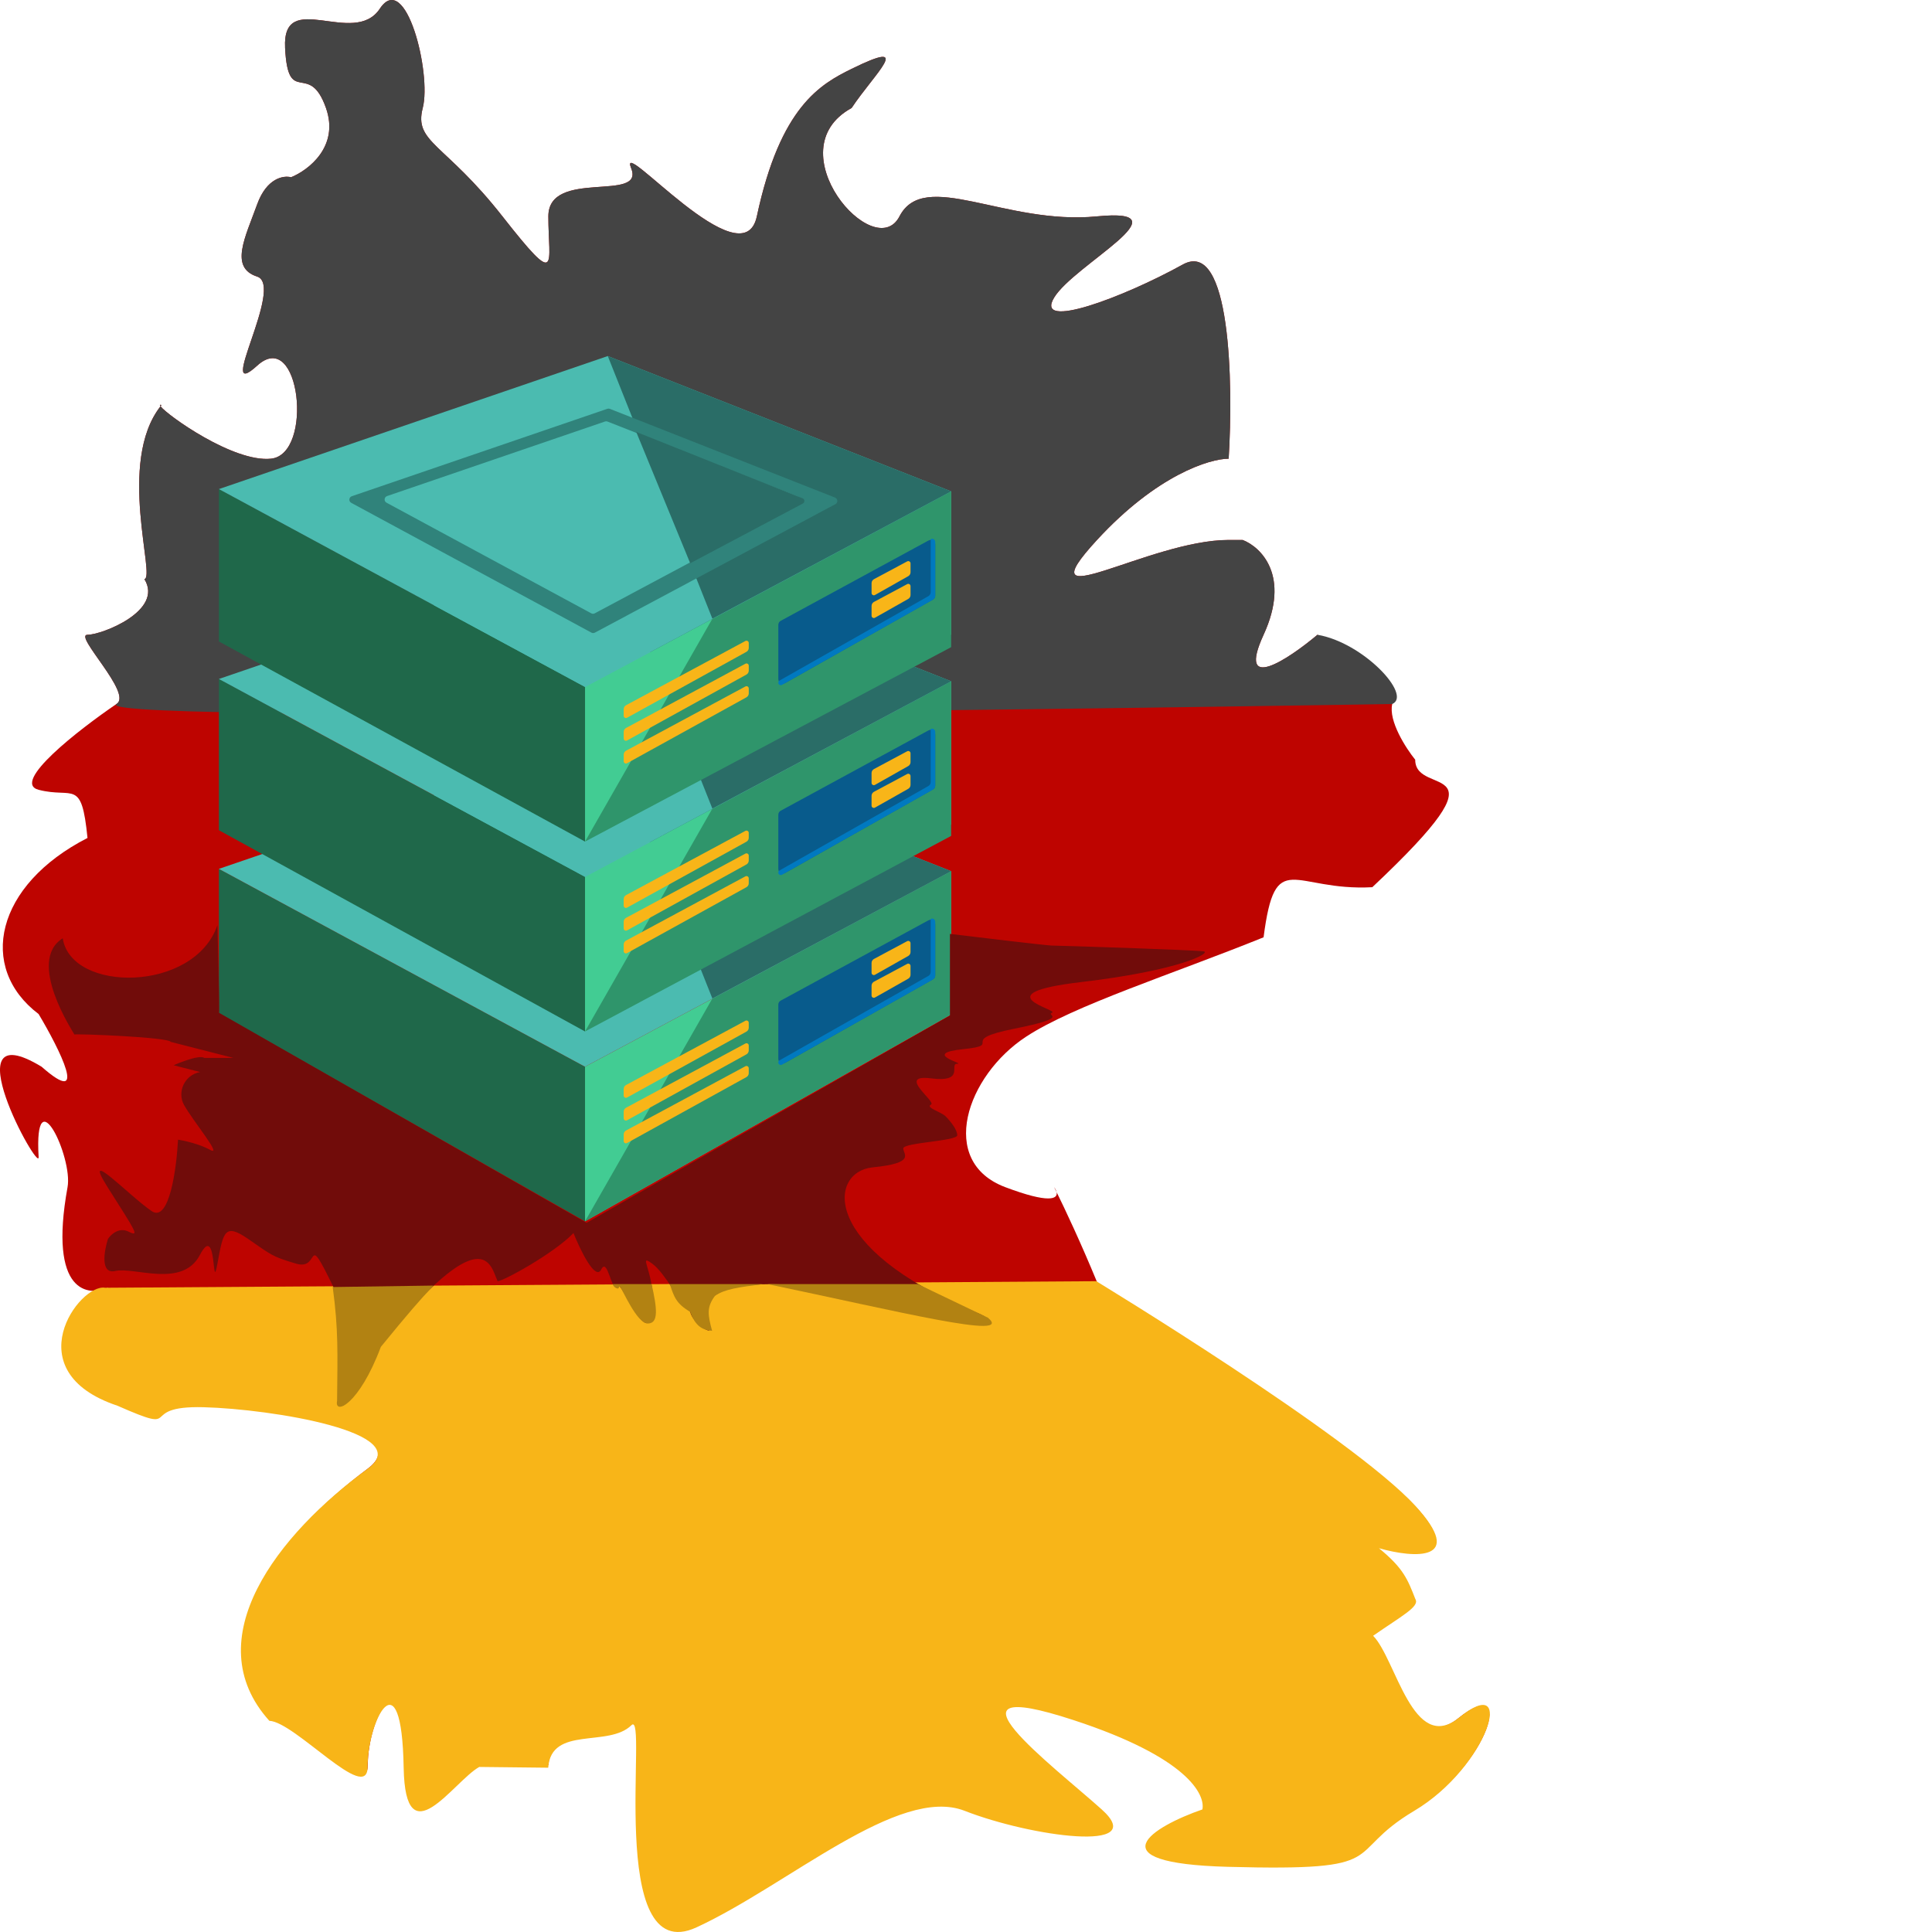<svg width="662" height="662" viewBox="0 0 662 662" fill="none" xmlns="http://www.w3.org/2000/svg">
<path d="M216.262 588.819C208.4 596.554 188.917 590.366 187.892 604.806H164.311C155.424 609.791 139.223 635.748 138.676 604.806C137.992 566.128 126.025 588.819 126.025 604.806C126.025 617.596 101.644 589.162 92.872 588.819C67.656 561.002 95.666 525.951 126.025 503.212C143.549 490.086 92.872 481.036 69.287 481.036C45.703 481.036 63.478 491.35 39.894 481.036C16.308 471.677 22.185 452.44 37.124 441.19C30.514 444.244 16.481 443.527 23.146 406.773C25.016 396.459 11.597 368.442 13.233 396.459C13.583 402.458 -17.393 346.327 14.258 365.516C30.665 379.956 20.411 359.5 13.233 347.466C-7.822 331.507 -1.513 303.239 29.981 287.128C27.93 266.499 25.196 273.719 13.233 270.625C3.662 268.15 27.019 249.997 39.894 241.23C45.704 237.791 25.059 217.507 29.981 217.507C34.903 217.507 56.186 209.255 49.464 198.425C53.422 197.913 39.969 158.365 55.002 139.217C54.656 138.763 54.74 138.587 55.349 138.784C55.232 138.927 55.116 139.071 55.002 139.217C57.378 142.329 80.045 158.519 92.872 157.168C107.568 155.621 102.808 111.887 88.112 125.295C73.415 138.703 97.681 97.867 88.112 94.772C78.542 91.678 84.01 81.364 88.112 70.019C91.393 60.942 97.226 60.048 99.733 60.735C105.658 58.329 116.345 50.215 111.696 37.012C105.885 20.509 98.707 37.012 97.681 16.383C96.656 -4.246 121.266 16.383 130.153 2.975C139.04 -10.434 147.926 25.151 144.849 37.012C141.773 48.874 152.344 48.868 172.169 74.139C191.993 99.409 187.892 90.641 187.892 74.139C187.892 57.636 221.047 69.497 216.262 57.635C211.476 45.774 254.524 96.682 259.329 74.139C267.364 36.445 281.198 28.818 291.8 23.598C313.589 12.869 299.662 25.145 291.8 37.006C265.481 51.446 299.662 90.641 308.207 74.139C316.752 57.636 344.438 77.233 375.885 74.139C407.331 71.044 368.023 90.641 361.187 101.987C354.351 113.333 384.771 101.987 405.28 90.641C421.686 81.565 422.598 131.211 421.003 157.168C414.508 157.168 396.393 162.738 375.885 185.017C350.249 212.866 393.658 185.017 421.003 185.017H425.788C432.054 187.424 442.263 197.291 432.966 217.507C423.669 237.723 441.397 225.93 451.423 217.507C460.538 223.008 478.426 235.454 477.059 241.23C475.692 247.006 481.73 256.357 484.92 260.311C484.92 273.72 518.896 258.205 470.223 304C442.967 305.469 437 290 432.966 321.165C401.52 333.886 368.027 344.475 351.62 355.202C331.112 368.611 321.196 398.006 344.438 406.773C359.504 412.456 362.573 410.848 362.043 408.479C361.717 407.821 361.43 407.25 361.187 406.773C361.598 407.328 361.919 407.924 362.043 408.479C364.775 413.992 370.266 425.626 375.885 439.263C383.746 458.344 463.045 492.381 484.92 516.104C502.421 535.083 482.414 532.951 470.223 529.513L484.92 548L470.223 560.456C478.084 568.363 483.758 601.608 499.618 588.819C519.443 572.832 510.214 604.806 484.92 619.762C459.627 634.718 478.768 640.391 421.003 638.844C374.791 637.606 397.19 625.607 414.167 619.762C415.192 614.777 407.399 601.608 368.023 588.819C318.803 572.832 359.136 604.806 375.885 619.762C392.633 634.718 353.325 628.529 330.766 619.762C308.207 610.995 270.267 645.032 238.821 659.472C207.375 673.912 224.123 581.083 216.262 588.819Z" fill="#BE0400"/>
<path d="M216.355 591.145C208.499 598.923 188.865 591.188 187.841 605.706L164.211 605.445C155.33 610.457 138.863 636.817 138.316 605.706C137.633 566.818 125.952 589.37 125.952 605.445C125.952 618.304 101.059 589.984 92.293 589.638C67.095 561.67 95.234 525.641 125.952 503.297C143.006 490.893 92.987 482.79 69.781 482.183C46.221 481.567 63.835 492.051 40.267 481.681C5.009 469.911 27.237 439.72 36.003 441.249L375.632 439C375.632 439 463.14 492.148 485 516C502.488 535.082 484.682 533.957 472.5 530.5C480.86 537.324 482.345 541.153 484.986 547.964L485 548C486.5 550.5 480.172 553.763 470.5 560.5C478.356 568.45 484.152 601.359 500 588.5C519.81 572.426 509.865 605.445 484.589 620.482C459.314 635.52 478.441 641.224 420.718 639.668C374.539 638.424 395.036 625.877 412 620C413.025 614.987 407.124 602.23 367.776 589.37C318.592 573.296 360.764 604.962 377.5 620C394.236 635.038 353.089 629.297 330.546 620.482C308.003 611.667 270.09 645.889 238.667 660.408C207.243 674.927 222.358 585.201 216.355 591.145Z" fill="#F8B518"/>
<path d="M451.427 217.507C467.089 220.134 483.951 238.169 477.062 241.23C477.062 241.23 28.85 248.752 39.897 241.23C45.708 237.791 25.062 217.507 29.984 217.507C34.906 217.507 56.19 209.255 49.468 198.425C53.425 197.913 39.973 158.365 55.005 139.217C54.659 138.763 54.744 138.587 55.353 138.784C55.235 138.927 55.12 139.071 55.005 139.217C57.382 142.329 80.048 158.519 92.875 157.168C107.572 155.621 102.812 111.887 88.115 125.295C73.418 138.703 97.685 97.867 88.115 94.772C78.545 91.678 84.013 81.364 88.115 70.019C91.396 60.942 97.23 60.048 99.736 60.735C105.661 58.329 116.348 50.215 111.7 37.012C105.889 20.509 98.71 37.012 97.685 16.383C96.659 -4.246 121.269 16.383 130.156 2.975C139.043 -10.434 147.929 25.151 144.853 37.012C141.776 48.874 152.347 48.868 172.172 74.139C191.997 99.409 187.895 90.641 187.895 74.139C187.895 57.636 221.05 69.497 216.265 57.635C211.48 45.774 254.527 96.682 259.332 74.139C267.367 36.445 281.201 28.818 291.804 23.598C313.593 12.869 299.665 25.145 291.804 37.006C265.485 51.446 299.665 90.641 308.211 74.139C316.756 57.636 344.442 77.233 375.888 74.139C407.334 71.044 368.026 90.641 361.19 101.987C354.354 113.333 384.775 101.987 405.283 90.641C421.69 81.565 422.601 131.211 421.006 157.168C414.512 157.168 396.396 162.738 375.888 185.017C350.253 212.866 393.662 185.017 421.006 185.017H425.791C432.058 187.424 442.266 197.291 432.969 217.507C423.672 237.723 441.401 225.93 451.427 217.507Z" fill="#444444"/>
<path d="M325.914 347.59L200.457 418.501V365.512L325.914 298.498V347.59Z" fill="#42CC93"/>
<path d="M325.914 347.59L200.457 418.501L244.094 342.135L325.914 298.498V347.59Z" fill="#2F956B"/>
<path d="M319.667 335.569L269.017 364.197C267.978 364.785 266.691 364.034 266.691 362.841V344.23C266.691 343.659 267.004 343.134 267.506 342.861L318.156 315.333C319.195 314.769 320.459 315.521 320.459 316.703V334.212C320.459 334.774 320.156 335.292 319.667 335.569Z" fill="#085B8C"/>
<path d="M311.202 335.357L299.803 341.8C299.284 342.093 298.641 341.718 298.641 341.121V337.75C298.641 337.176 298.957 336.648 299.463 336.377L310.847 330.28C311.366 330.002 311.994 330.378 311.994 330.967V334C311.994 334.562 311.691 335.08 311.202 335.357Z" fill="#F8B518"/>
<path d="M311.202 327.566L299.803 334.009C299.284 334.302 298.641 333.927 298.641 333.33V329.959C298.641 329.385 298.957 328.857 299.463 328.585L310.847 322.489C311.366 322.211 311.994 322.587 311.994 323.176V326.209C311.994 326.771 311.691 327.289 311.202 327.566Z" fill="#F8B518"/>
<path d="M75 347.164L200.457 418.501V365.512L75 297.719V347.164Z" fill="#1F684A"/>
<path d="M325.915 298.497L200.457 365.512L75 297.718L208.25 252.133L325.915 298.497Z" fill="#4BBBB0"/>
<path d="M325.915 298.497L244.095 342.135L208.25 252.133L325.915 298.497Z" fill="#2A6D67"/>
<path d="M255.756 353.489L214.859 376.069C214.34 376.356 213.703 375.98 213.703 375.387V373.143C213.703 372.57 214.018 372.042 214.523 371.771L255.413 349.766C255.932 349.487 256.561 349.863 256.561 350.453V352.125C256.561 352.692 256.253 353.215 255.756 353.489Z" fill="#F8B518"/>
<path d="M255.756 361.28L214.859 383.86C214.34 384.147 213.703 383.771 213.703 383.178V380.934C213.703 380.361 214.018 379.833 214.523 379.562L255.413 357.558C255.932 357.278 256.561 357.654 256.561 358.244V359.916C256.561 360.483 256.253 361.006 255.756 361.28Z" fill="#F8B518"/>
<path d="M255.756 369.073L214.859 391.653C214.34 391.94 213.703 391.564 213.703 390.971V388.727C213.703 388.153 214.018 387.626 214.523 387.355L255.413 365.35C255.932 365.071 256.561 365.447 256.561 366.037V367.709C256.561 368.276 256.253 368.799 255.756 369.073Z" fill="#F8B518"/>
<path d="M320.459 334.266V315.824C320.459 315.024 319.616 314.503 318.9 314.861V333.045C318.9 333.606 318.599 334.124 318.111 334.4L267.122 363.32C266.856 363.47 266.691 363.752 266.691 364.058C266.691 364.708 267.392 365.117 267.957 364.797L319.666 335.623C320.156 335.347 320.459 334.828 320.459 334.266Z" fill="#0079C0"/>
<path d="M325.914 282.524L200.457 353.434V300.446L325.914 233.432V282.524Z" fill="#42CC93"/>
<path d="M325.914 286.42L200.457 353.434L244.094 277.069L325.914 233.432V286.42Z" fill="#2F956B"/>
<path d="M319.667 270.502L269.017 299.131C267.978 299.718 266.691 298.968 266.691 297.774V279.164C266.691 278.593 267.004 278.067 267.506 277.795L318.156 250.267C319.195 249.703 320.459 250.454 320.459 251.636V269.146C320.459 269.708 320.156 270.226 319.667 270.502Z" fill="#085B8C"/>
<path d="M311.202 270.291L299.803 276.733C299.284 277.027 298.641 276.652 298.641 276.055V272.684C298.641 272.109 298.957 271.581 299.463 271.31L310.847 265.214C311.366 264.936 311.994 265.312 311.994 265.901V268.934C311.994 269.496 311.691 270.014 311.202 270.291Z" fill="#F8B518"/>
<path d="M311.202 262.499L299.803 268.942C299.284 269.236 298.641 268.861 298.641 268.264V264.893C298.641 264.318 298.957 263.79 299.463 263.519L310.847 257.423C311.366 257.145 311.994 257.521 311.994 258.11V261.143C311.994 261.705 311.691 262.223 311.202 262.499Z" fill="#F8B518"/>
<path d="M75 284.472L200.457 353.434V300.446L75 232.652V284.472Z" fill="#1F684A"/>
<path d="M325.915 233.431L200.457 300.446L75 232.652L208.25 187.066L325.915 233.431Z" fill="#4BBBB0"/>
<path d="M325.915 233.431L244.095 277.068L208.25 187.066L325.915 233.431Z" fill="#2A6D67"/>
<path d="M255.756 288.423L214.859 311.002C214.34 311.289 213.703 310.913 213.703 310.32V308.077C213.703 307.503 214.018 306.976 214.523 306.704L255.413 284.7C255.932 284.421 256.561 284.797 256.561 285.386V287.058C256.561 287.626 256.253 288.149 255.756 288.423Z" fill="#F8B518"/>
<path d="M255.756 296.214L214.859 318.793C214.34 319.08 213.703 318.705 213.703 318.111V315.868C213.703 315.294 214.018 314.767 214.523 314.495L255.413 292.491C255.932 292.212 256.561 292.588 256.561 293.177V294.849C256.561 295.417 256.253 295.94 255.756 296.214Z" fill="#F8B518"/>
<path d="M255.756 304.007L214.859 326.586C214.34 326.873 213.703 326.497 213.703 325.904V323.661C213.703 323.087 214.018 322.56 214.523 322.288L255.413 300.284C255.932 300.005 256.561 300.381 256.561 300.97V302.642C256.561 303.21 256.253 303.732 255.756 304.007Z" fill="#F8B518"/>
<path d="M320.459 269.2V250.758C320.459 249.958 319.616 249.437 318.9 249.795V267.978C318.9 268.539 318.599 269.057 318.111 269.334L267.122 298.253C266.856 298.404 266.691 298.686 266.691 298.992C266.691 299.641 267.392 300.05 267.957 299.731L319.666 270.557C320.156 270.281 320.459 269.762 320.459 269.2Z" fill="#0079C0"/>
<path d="M325.918 217.457L200.461 288.368V235.38L325.918 168.365V217.457Z" fill="#42CC93"/>
<path d="M325.918 221.743L200.461 288.368L244.098 212.003L325.918 168.365V221.743Z" fill="#2F956B"/>
<path d="M319.671 205.436L269.021 234.065C267.982 234.652 266.695 233.901 266.695 232.708V214.097C266.695 213.526 267.008 213.001 267.51 212.728L318.16 185.201C319.199 184.636 320.463 185.388 320.463 186.57V204.079C320.463 204.641 320.16 205.16 319.671 205.436Z" fill="#085B8C"/>
<path d="M311.206 205.224L299.807 211.667C299.288 211.961 298.645 211.585 298.645 210.989V207.618C298.645 207.043 298.961 206.515 299.467 206.244L310.851 200.148C311.37 199.87 311.998 200.246 311.998 200.834V203.867C311.998 204.429 311.695 204.948 311.206 205.224Z" fill="#F8B518"/>
<path d="M311.206 197.433L299.807 203.876C299.288 204.17 298.645 203.794 298.645 203.198V199.827C298.645 199.252 298.961 198.724 299.467 198.453L310.851 192.356C311.37 192.079 311.998 192.455 311.998 193.043V196.076C311.998 196.638 311.695 197.157 311.206 197.433Z" fill="#F8B518"/>
<path d="M75.004 219.795L200.461 288.368V235.38L75.004 167.586V219.795Z" fill="#1F684A"/>
<path d="M325.918 168.365L200.461 235.379L75.004 167.585L208.254 122L325.918 168.365Z" fill="#4BBBB0"/>
<path d="M325.919 168.365L244.099 212.002L208.254 122L325.919 168.365Z" fill="#2A6D67"/>
<path d="M255.76 223.356L214.863 245.936C214.344 246.223 213.707 245.847 213.707 245.254V243.01C213.707 242.437 214.022 241.91 214.527 241.638L255.417 219.634C255.936 219.354 256.565 219.73 256.565 220.32V221.992C256.565 222.559 256.257 223.082 255.76 223.356Z" fill="#F8B518"/>
<path d="M255.76 231.147L214.863 253.727C214.344 254.014 213.707 253.638 213.707 253.045V250.801C213.707 250.228 214.022 249.701 214.527 249.429L255.417 227.425C255.936 227.145 256.565 227.521 256.565 228.111V229.783C256.565 230.351 256.257 230.873 255.76 231.147Z" fill="#F8B518"/>
<path d="M255.76 238.94L214.863 261.52C214.344 261.807 213.707 261.431 213.707 260.838V258.594C213.707 258.021 214.022 257.494 214.527 257.222L255.417 235.218C255.936 234.938 256.565 235.314 256.565 235.904V237.576C256.565 238.143 256.257 238.666 255.76 238.94Z" fill="#F8B518"/>
<path d="M320.463 204.133V185.692C320.463 184.891 319.62 184.37 318.904 184.728V202.912C318.904 203.473 318.603 203.991 318.115 204.268L267.125 233.187C266.86 233.338 266.695 233.62 266.695 233.925C266.695 234.575 267.395 234.984 267.961 234.665L319.67 205.491C320.16 205.214 320.463 204.696 320.463 204.133Z" fill="#0079C0"/>
<path d="M286.252 172.748L203.831 216.774C203.463 216.971 203.02 216.97 202.653 216.771L120.357 172.301C119.403 171.785 119.52 170.38 120.546 170.029L208.112 140.072C208.391 139.976 208.696 139.983 208.971 140.092L286.122 170.492C287.109 170.881 287.188 172.248 286.252 172.748Z" fill="#30837B"/>
<path d="M274.068 172.619L203.782 210.163C203.413 210.36 202.971 210.358 202.604 210.16L132.443 172.247C131.489 171.731 131.605 170.326 132.632 169.975L207.309 144.427C207.588 144.332 207.893 144.339 208.168 144.447L273.937 170.363C274.925 170.752 275.004 172.119 274.068 172.619Z" fill="#4BBBB0"/>
<path d="M218 148L236.5 193L275.091 172.535C275.844 172.136 275.785 171.038 274.993 170.723L218 148Z" fill="#2A6D67"/>
<path d="M75.024 347.013L201.001 419L325.5 348V320C336.5 321.333 358.9 324 360.5 324C362.5 324 410 325.5 412.5 326C415 326.5 404.5 332.5 370.5 336.5C336.5 340.5 363 346 360.5 347C358 348 367.5 348.5 347.5 352.5C327.5 356.5 344.5 358 330 359.5C315.5 361 331 364.5 328 364.5C325 364.5 331 371 319 369.5C307 368 321 377.5 319 378.5C317 379.5 322.5 381 324 382.5C325.5 384 328 387 328 389C328 391 309.5 391.5 309.5 393.5C309.5 395.5 314 398.5 299 400C284 401.5 280.737 427.494 334 449.5C360.351 460.387 227.715 418.808 243 455.5C243.688 457.151 237.333 453.333 236.5 449.5C233 446.5 227.9 436.2 223.5 433C218 429 225 436.5 223.5 449.5C222 462.5 212.944 438.46 211.5 440.5C209.519 443.297 208.249 430.478 206 435C204.008 439.004 198.833 428.333 196.5 422.5C190 429.333 172.5 439 170.5 439C168 433.5 166 417 130 461C105 509.5 123.5 460 114 440.5C104.5 421 110 435.5 101.5 433C93 430.5 93 430 85 424.5C77.041 419.028 76.506 421.969 74.532 432.831L74.501 433C72.501 444 74.501 418.5 68.501 430C62.501 441.5 46 434 39.5 435.5C34.3 436.7 35.666 428.667 37 424.5C38 423 40.8 420.4 44 422C48 424 46.5 422 37 407C27.5 392 44.5 410 52 415C58 419 60.5 400.333 61 390.5C63.166 390.833 68.4 392 72 394C76.5 396.5 66.001 384 63.001 378.5C60.708 374.296 63.089 368.34 68.58 367.329C64.126 366.228 59.499 365 59.499 365C59.499 365 68.168 361.167 70.001 362.5H80.001L58.499 357C57.683 355.369 26.083 354.152 25.499 354.477C25.508 354.495 25.51 354.502 25.505 354.5C25.488 354.492 25.487 354.484 25.499 354.477C25.071 353.614 8.947 329.308 21.501 321.5C24.328 340.224 66.583 340.149 74.5 317C74.5 317 75.314 346.491 75.024 347.013Z" fill="#710C0A"/>
<path d="M229.5 440H261.5C252.968 441.08 248.344 441.72 245 444C242.12 447.863 242.485 450.426 244 456C240.821 455.742 238.323 454.585 236.5 449.5C231.578 446.643 230.937 444.224 229.5 440Z" fill="#B28212"/>
<path d="M210 440H223.274C225.139 448.292 225.756 453.45 222.002 453.5C218.247 453.55 213.357 441.931 212.502 440.999C211.851 440.291 212.387 441.724 211.502 441.499C210.635 441.279 210 440.5 210 440Z" fill="#B28212"/>
<path d="M114 441L148.5 440.5C143.854 445.482 140.191 449.623 130.5 461.5C123.022 481.447 114.5 485 115.5 480C115.656 463.559 115.991 455.594 114 441Z" fill="#B28212"/>
<path d="M263 440H314.5L338.5 451.5C347.825 459.357 307.467 449.258 263 440Z" fill="#B28212"/>
</svg>
